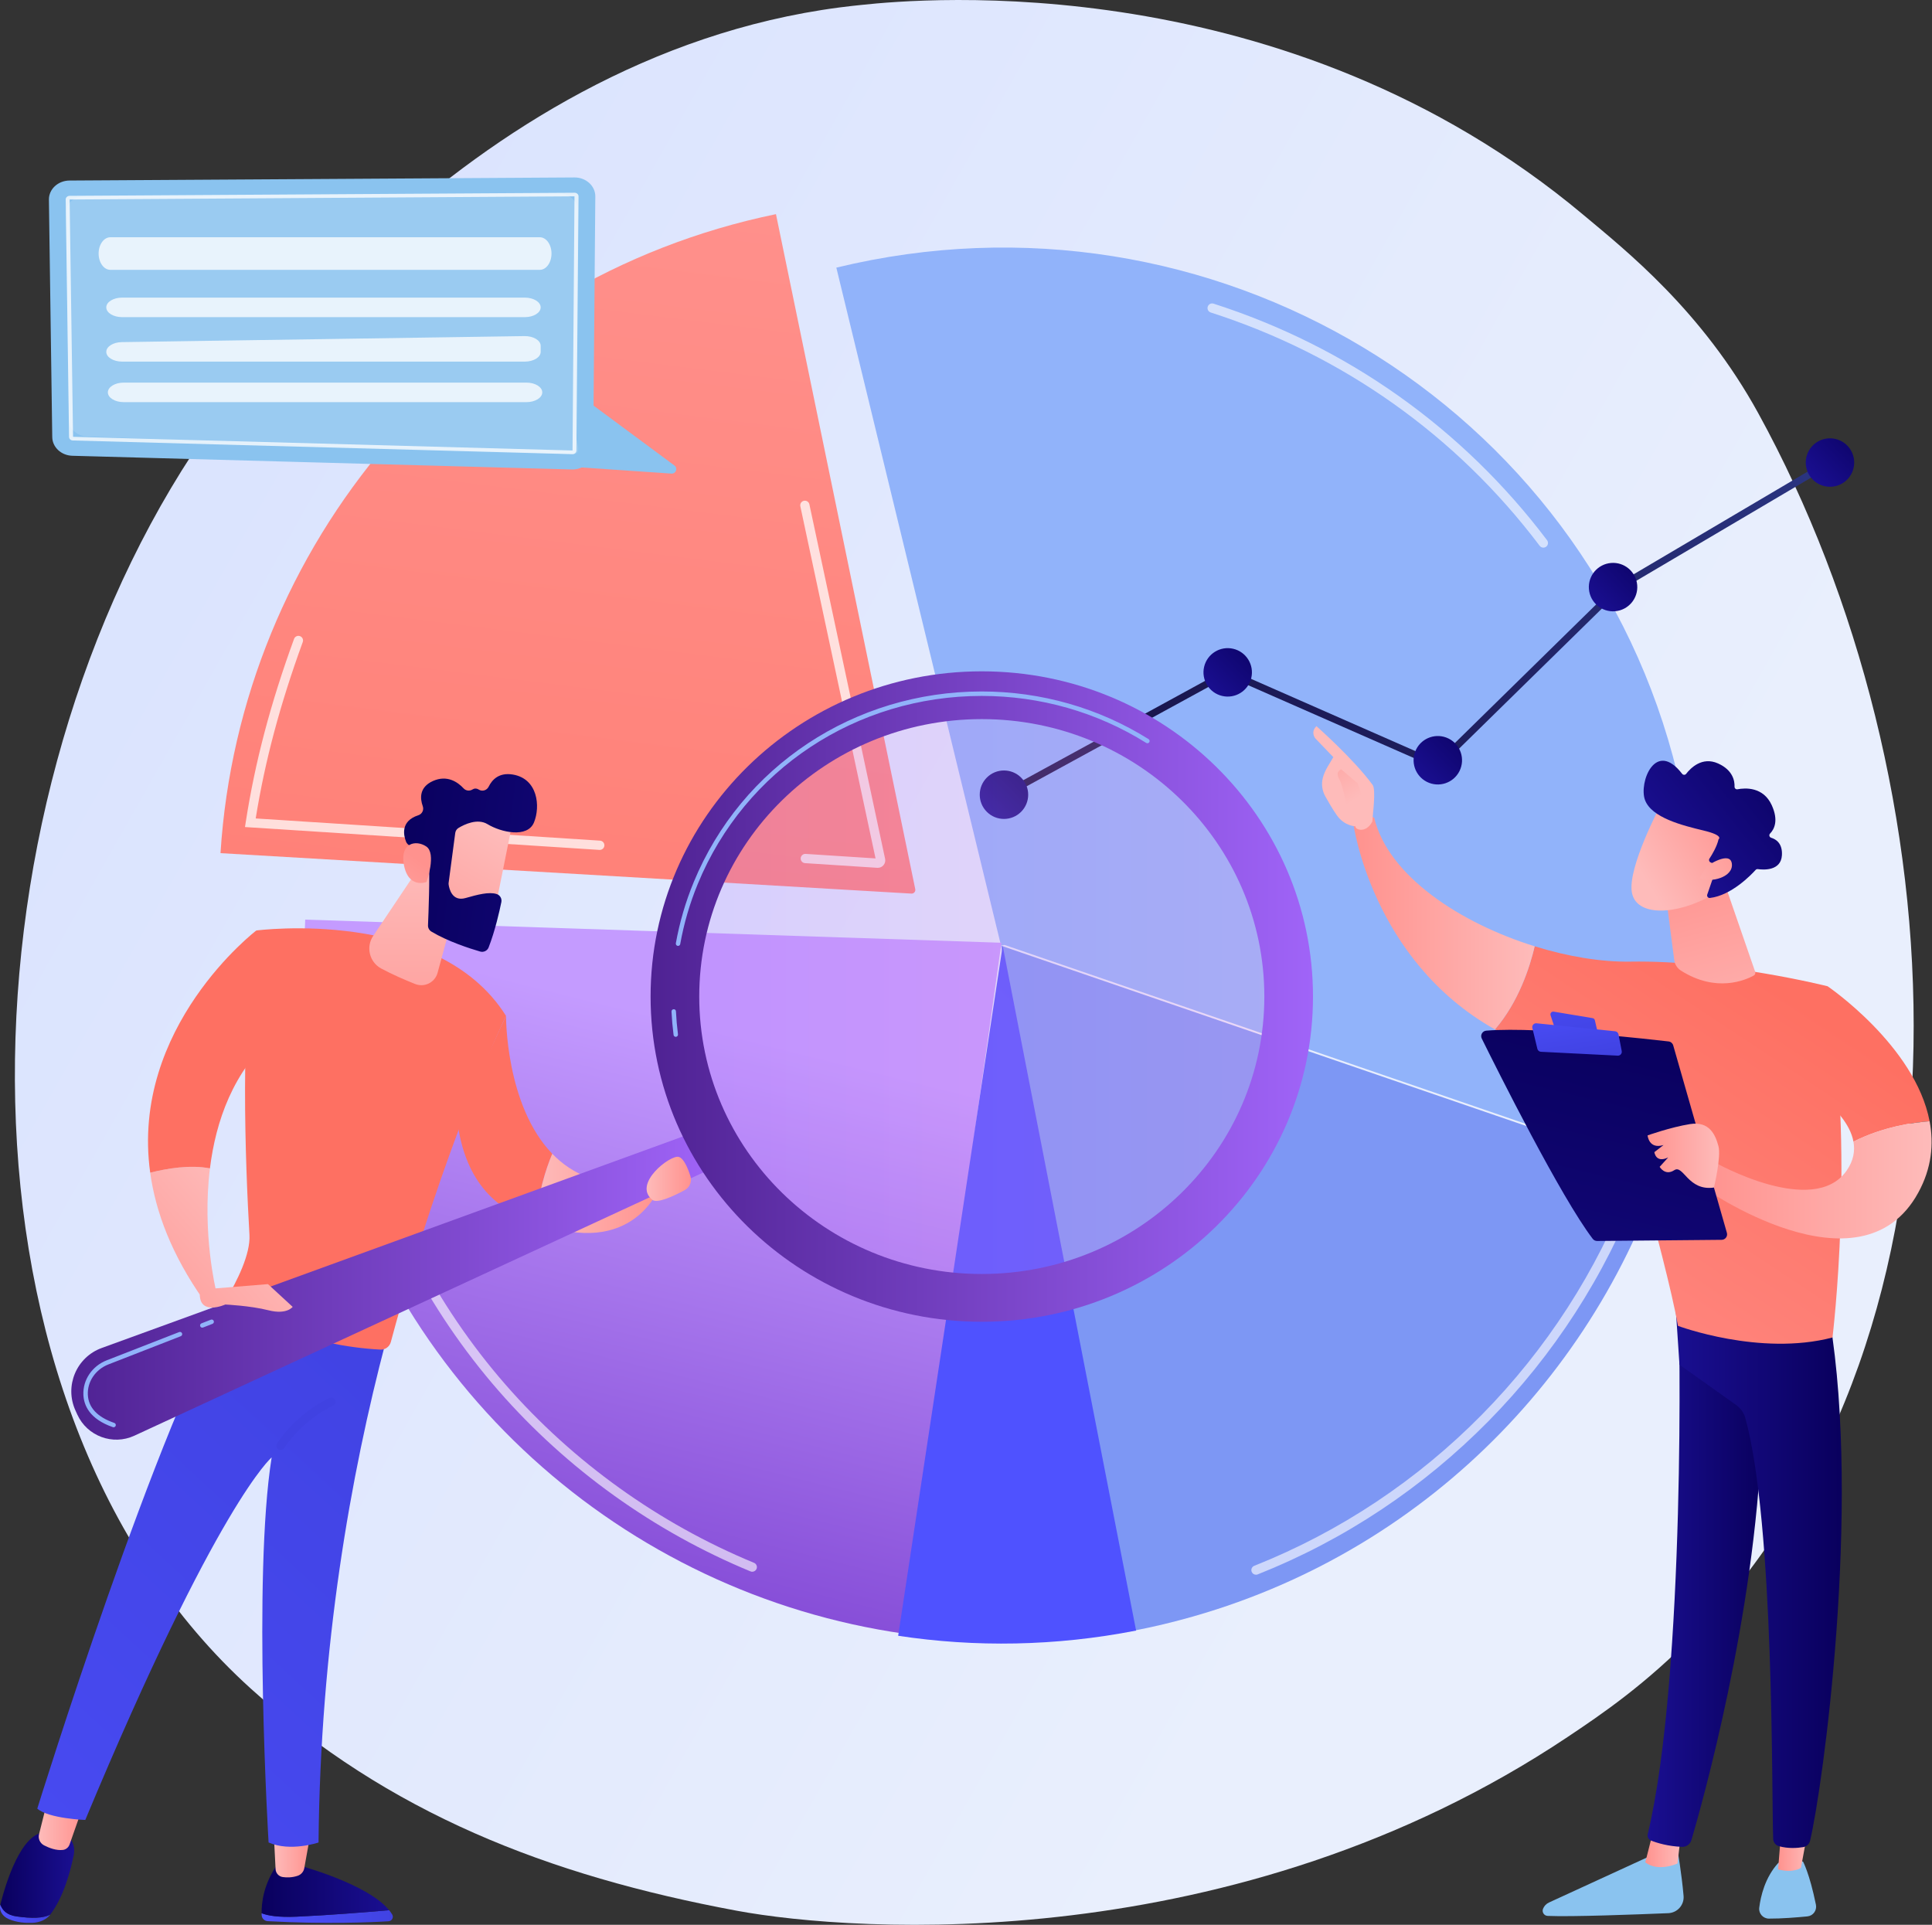 <?xml version="1.0" encoding="UTF-8"?> <svg xmlns="http://www.w3.org/2000/svg" width="541" height="539" viewBox="0 0 541 539" fill="none"><rect x="0" y="0" width="541" height="539" fill="#333333" stroke="none"/><path d="M474.876 457.248C460.948 471.604 448.486 480.044 438.944 486.415C345.888 548.549 239.187 541.175 206.3 535.054C153.239 525.178 108.774 507.678 70.291 472.911C-17.154 393.907 -12.9 229.101 53.917 127.011C61.84 114.906 128.558 16.01 235.161 2.074C237.768 1.734 239.714 1.54 241.417 1.359C257.908 -0.387 360.101 -9.603 443.431 60.211C455.358 70.204 476.587 87.015 492.356 115.721C548.791 218.457 557.649 371.93 474.874 457.252L474.876 457.248Z" fill="url(#paint0_linear_2091_792)"></path><path d="M470.167 218.696C470.008 218.01 469.848 217.323 469.681 216.637C444.486 112.911 339.054 49.475 234.193 74.945L280.312 264.814L470.167 218.696Z" fill="#91B3FA"></path><path d="M279.749 264.075L464.572 327.531C476.054 294.188 478.657 257.331 470.198 220.426C469.932 219.264 469.652 218.109 469.366 216.956L279.747 264.075H279.749Z" fill="#91B3FA"></path><path d="M280.311 264.814L317.872 456.554C319.075 456.319 320.277 456.074 321.48 455.816C390.845 440.865 443.602 390.797 465.136 328.27L280.311 264.814Z" fill="#7D97F4"></path><path d="M256.292 248.984L217.286 59.966C129.088 78.167 67.155 153.162 61.746 238.906L255.215 250.231C255.895 250.271 256.43 249.653 256.292 248.984Z" fill="url(#paint1_linear_2091_792)"></path><path d="M280.429 263.996L85.469 257.516C84.635 274.595 86.171 288.91 90.061 306.41C108.208 388.048 174.985 446.291 253.148 457.474L280.431 263.994L280.429 263.996Z" fill="url(#paint2_linear_2091_792)"></path><path d="M251.507 458.061C273.076 461.331 295.545 461.012 318.129 456.605L280.769 264.826L251.507 458.063V458.061Z" fill="url(#paint3_linear_2091_792)"></path><g opacity="0.61"><path d="M210.651 440.132C210.485 440.132 210.318 440.101 210.157 440.033C183.172 428.891 158.782 411.405 139.624 389.467C119.829 366.8 105.584 339.253 98.431 309.808C97.789 307.168 97.198 304.489 96.675 301.847C96.535 301.145 96.992 300.461 97.696 300.321C98.404 300.181 99.082 300.638 99.222 301.341C99.739 303.948 100.323 306.591 100.955 309.196C108.01 338.238 122.059 365.406 141.58 387.76C160.475 409.397 184.533 426.643 211.148 437.634C211.809 437.908 212.126 438.666 211.852 439.327C211.646 439.827 211.162 440.13 210.653 440.13L210.651 440.132Z" fill="white"></path></g><g opacity="0.61"><path d="M351.702 440.966C351.185 440.966 350.697 440.657 350.495 440.148C350.231 439.481 350.557 438.728 351.222 438.464C399.485 419.31 437.851 380.364 456.486 331.614C456.74 330.945 457.491 330.609 458.16 330.865C458.829 331.122 459.165 331.871 458.908 332.539C440.015 381.966 401.114 421.452 352.177 440.875C352.021 440.937 351.858 440.966 351.699 440.966H351.702Z" fill="white"></path></g><g opacity="0.61"><path d="M432.176 153.35C431.783 153.35 431.394 153.173 431.14 152.835C407.821 121.952 375.972 99.361 339.03 87.503C338.348 87.283 337.973 86.554 338.192 85.872C338.412 85.189 339.139 84.812 339.824 85.034C377.276 97.055 409.569 119.961 433.208 151.272C433.64 151.844 433.527 152.658 432.955 153.09C432.722 153.267 432.446 153.352 432.176 153.352V153.35Z" fill="white"></path></g><g opacity="0.74"><path d="M167.949 238C167.922 238 167.892 238 167.863 237.998L68.6 231.596L68.817 230.194C71.43 213.363 75.727 197.067 82.341 178.909C82.586 178.236 83.332 177.89 84.003 178.133C84.676 178.378 85.024 179.122 84.777 179.795C78.406 197.285 74.207 213.023 71.601 229.187L168.03 235.406C168.746 235.453 169.288 236.069 169.242 236.785C169.197 237.471 168.627 237.998 167.949 237.998V238Z" fill="white"></path></g><g opacity="0.74"><path d="M245.809 243.018C245.763 243.018 245.716 243.018 245.669 243.014L225.421 241.704C224.705 241.657 224.163 241.041 224.209 240.325C224.256 239.61 224.89 239.067 225.588 239.114L245.17 240.38L224.11 141.773C223.961 141.071 224.408 140.383 225.108 140.233C225.808 140.084 226.498 140.531 226.647 141.231L247.847 240.49C247.985 241.136 247.816 241.791 247.384 242.291C246.983 242.755 246.416 243.014 245.807 243.014L245.809 243.018Z" fill="white"></path></g><path d="M281.598 223.394L280.664 221.687L343.753 187.214L402.379 212.986L452.71 163.616L452.813 163.556L511.928 128.667L512.917 130.343L453.904 165.171L402.803 215.296L343.846 189.382L281.598 223.394Z" fill="url(#paint4_linear_2091_792)"></path><path d="M285.927 227.335C288.576 224.686 288.576 220.391 285.927 217.742C283.278 215.093 278.983 215.093 276.334 217.742C273.685 220.391 273.685 224.686 276.334 227.335C278.983 229.984 283.278 229.984 285.927 227.335Z" fill="url(#paint5_linear_2091_792)"></path><path d="M350.384 189.838C351.245 186.192 348.987 182.539 345.341 181.678C341.694 180.818 338.041 183.076 337.181 186.722C336.32 190.368 338.578 194.022 342.224 194.882C345.87 195.743 349.524 193.485 350.384 189.838Z" fill="url(#paint6_linear_2091_792)"></path><path d="M408.684 215.925C410.36 212.574 409.002 208.5 405.651 206.824C402.301 205.148 398.226 206.506 396.55 209.857C394.875 213.207 396.233 217.282 399.583 218.958C402.934 220.633 407.008 219.276 408.684 215.925Z" fill="url(#paint7_linear_2091_792)"></path><path d="M452.249 171.166C455.983 170.857 458.759 167.58 458.45 163.846C458.141 160.113 454.864 157.337 451.13 157.645C447.397 157.954 444.621 161.231 444.93 164.965C445.239 168.698 448.516 171.475 452.249 171.166Z" fill="url(#paint8_linear_2091_792)"></path><path d="M516.605 134.871C519.558 132.566 520.082 128.303 517.777 125.35C515.472 122.397 511.209 121.872 508.256 124.178C505.303 126.483 504.778 130.746 507.084 133.699C509.389 136.651 513.652 137.176 516.605 134.871Z" fill="url(#paint9_linear_2091_792)"></path><path d="M108.964 534.91C102.669 535.455 91.745 536.339 83.13 536.717C77.953 536.944 74.972 536.437 73.256 535.75C73.258 535.945 73.263 536.127 73.271 536.297C73.312 537.203 74.049 537.928 74.965 537.978C91.239 538.886 104.184 538.293 108.791 538.011C109.744 537.953 110.312 536.919 109.826 536.106C109.583 535.7 109.287 535.301 108.966 534.908L108.964 534.91Z" fill="url(#paint10_linear_2091_792)"></path><path d="M83.132 536.719C91.745 536.339 102.671 535.455 108.966 534.912C102.778 527.319 83.132 522.201 83.132 522.201H77.584C73.767 527.701 73.215 532.939 73.256 535.754C74.972 536.442 77.953 536.948 83.13 536.721L83.132 536.719Z" fill="url(#paint11_linear_2091_792)"></path><path d="M76.648 513.141L77.168 523.416C77.224 524.528 78.056 525.464 79.17 525.623C80.278 525.782 81.763 525.802 83.338 525.277C84.306 524.954 85.026 524.138 85.205 523.142L86.999 513.141H76.648Z" fill="url(#paint12_linear_2091_792)"></path><path d="M4.585 536.641C1.856 536.26 0.621 534.843 0.102 533.326C0.098 533.34 0.094 533.353 0.092 533.367C-0.31 534.967 0.621 536.623 2.484 537.413C4.733 538.365 7.194 538.529 9.104 538.449C11.153 538.365 13.033 537.516 14.067 536.159L14.083 536.139C12.026 537.156 9.139 537.277 4.587 536.641H4.585Z" fill="url(#paint13_linear_2091_792)"></path><path d="M17.456 513.075H12.881C5.911 512.934 1.535 527.633 0.102 533.326C0.619 534.842 1.856 536.26 4.586 536.641C9.139 537.277 12.026 537.156 14.081 536.139C17.847 531.184 19.713 523.928 20.609 519.693C21.63 514.878 17.454 513.077 17.454 513.077L17.456 513.075Z" fill="url(#paint14_linear_2091_792)"></path><path d="M13.468 503.54L10.927 513.645C10.616 514.884 11.209 516.165 12.354 516.754C13.776 517.483 15.776 518.249 17.615 518.028C18.48 517.923 19.198 517.314 19.484 516.499L23.215 505.869L13.468 503.541V503.54Z" fill="url(#paint15_linear_2091_792)"></path><path d="M10.44 506.461C13.601 509.265 23.882 509.636 23.882 509.636C60.918 420.744 76.069 408.117 76.069 408.117C70.721 441.668 75.208 515.947 75.208 515.947C81.32 518.643 89.198 515.947 89.198 515.947C89.694 461.018 98.137 413.116 108.111 375.35C83.08 374.788 69.768 366.222 65.421 362.783C44.554 396.423 10.44 506.459 10.44 506.459V506.461Z" fill="url(#paint16_linear_2091_792)"></path><path d="M71.776 260.558C67.038 284.192 68.736 326.491 69.852 345.785C70.165 351.207 66.379 358.725 63.319 363.854C62.839 364.659 63.136 365.689 63.968 366.117C69.091 368.75 86.447 376.909 106.559 377.926C107.901 377.994 109.099 377.08 109.445 375.784C124.364 320.073 141.695 284.475 141.695 284.475C122.562 253.923 71.774 260.56 71.774 260.56L71.776 260.558Z" fill="url(#paint17_linear_2091_792)"></path><path d="M78.594 406.012C78.384 406.012 78.171 405.955 77.978 405.839C77.42 405.496 77.241 404.767 77.582 404.209C77.78 403.881 82.572 396.137 92.266 391.461C92.855 391.18 93.564 391.423 93.85 392.014C94.134 392.603 93.887 393.312 93.298 393.596C84.26 397.957 79.654 405.368 79.609 405.442C79.386 405.808 78.995 406.012 78.596 406.012H78.594Z" fill="url(#paint18_linear_2091_792)"></path><path d="M42.058 328.387C43.58 339.396 48.077 351.406 57.071 364.161L60.49 361.373C60.49 361.373 56.544 345.359 58.787 327.183C53.239 326.1 46.685 327.216 42.058 328.387Z" fill="url(#paint19_linear_2091_792)"></path><path d="M77.068 289.719L71.776 260.558C71.776 260.558 36.417 287.586 42.058 328.385C46.685 327.214 53.239 326.098 58.787 327.181C60.405 314.089 65.232 299.875 77.068 289.719Z" fill="url(#paint20_linear_2091_792)"></path><path d="M141.697 284.474L128.049 313.868C130.255 331.614 139.788 339.286 150.066 342.229C150.708 334.141 152.753 327.607 154.651 323.087C141.518 309.526 141.697 284.474 141.697 284.474Z" fill="url(#paint21_linear_2091_792)"></path><path d="M154.651 323.087C152.753 327.607 150.708 334.141 150.066 342.229C177.491 352.869 184.747 332.234 184.747 332.234L179.678 331.34C168.233 332.545 160.238 328.855 154.651 323.087Z" fill="url(#paint22_linear_2091_792)"></path><path d="M129.124 248.186L122.535 272.408C121.794 275.13 118.851 276.59 116.234 275.544C113.409 274.414 109.824 272.873 106.736 271.206C103.443 269.428 102.411 265.191 104.497 262.081L118.195 241.655L129.124 248.187V248.186Z" fill="url(#paint23_linear_2091_792)"></path><path d="M197.316 316.026L28.477 377.475C21.397 380.053 18.012 388.116 21.131 394.975L21.642 396.1C24.402 402.17 31.575 404.832 37.627 402.032L201.567 326.192L197.316 316.024V316.026Z" fill="url(#paint24_linear_2091_792)"></path><path opacity="0.23" d="M274.921 360.905C320.952 360.905 358.268 324.262 358.268 279.061C358.268 233.86 320.952 197.217 274.921 197.217C228.89 197.217 191.574 233.86 191.574 279.061C191.574 324.262 228.89 360.905 274.921 360.905Z" fill="url(#paint25_linear_2091_792)"></path><path d="M274.921 187.992C223.702 187.992 182.178 228.765 182.178 279.061C182.178 329.357 223.7 370.13 274.921 370.13C326.143 370.13 367.664 329.357 367.664 279.061C367.664 228.765 326.143 187.992 274.921 187.992ZM274.921 356.752C231.226 356.752 195.803 321.969 195.803 279.061C195.803 236.153 231.226 201.37 274.921 201.37C318.617 201.37 354.04 236.153 354.04 279.061C354.04 321.969 318.617 356.752 274.921 356.752Z" fill="url(#paint26_linear_2091_792)"></path><path d="M189.23 290.343C188.921 290.343 188.65 290.114 188.612 289.799C188.335 287.629 188.141 285.432 188.034 283.268C188.019 282.924 188.283 282.633 188.625 282.615C189.033 282.59 189.263 282.864 189.278 283.206C189.381 285.337 189.574 287.501 189.846 289.639C189.889 289.98 189.648 290.293 189.308 290.335C189.28 290.339 189.253 290.341 189.228 290.341L189.23 290.343ZM189.866 264.878C189.829 264.878 189.794 264.874 189.755 264.869C189.416 264.808 189.191 264.486 189.251 264.145C190.303 258.286 191.985 252.523 194.254 247.021C207.622 214.586 239.286 193.63 274.917 193.63C291.532 193.63 307.683 198.246 321.628 206.979C321.92 207.162 322.007 207.547 321.825 207.838C321.646 208.132 321.259 208.217 320.965 208.036C307.22 199.428 291.297 194.878 274.917 194.878C239.792 194.878 208.582 215.533 195.405 247.497C195.405 247.497 195.405 247.499 195.405 247.501C193.169 252.922 191.51 258.597 190.476 264.367C190.422 264.668 190.159 264.88 189.864 264.88L189.866 264.878Z" fill="#91B3FA"></path><path d="M143.538 229.782C143.598 230.198 138.042 257.422 138.042 257.422L122.564 253.919L123.997 227.332C123.997 227.332 142.533 222.816 143.538 229.78V229.782Z" fill="url(#paint27_linear_2091_792)"></path><path d="M127.477 233.258L125.628 247.194C125.605 247.373 125.605 247.55 125.63 247.729C125.785 248.821 126.598 252.54 130.352 251.477C133.758 250.513 136.883 249.682 139.039 250.342C140.007 250.637 140.592 251.619 140.39 252.612C139.885 255.085 138.642 260.638 136.828 265.298C136.461 266.243 135.425 266.741 134.451 266.457C131.515 265.601 125.375 263.622 120.806 260.875C120.188 260.502 119.819 259.829 119.85 259.108C119.998 255.589 120.41 244.894 120.064 241.896C119.739 239.083 116.286 237.397 114.785 236.793C114.293 236.594 113.908 236.207 113.712 235.714C113.018 233.972 112.059 229.943 117.138 228.293C118.201 227.947 118.761 226.801 118.382 225.75C117.63 223.656 117.313 220.462 121.24 218.7C125.233 216.911 128.214 219.038 129.823 220.769C130.475 221.469 131.519 221.576 132.327 221.064C132.788 220.775 133.379 220.679 134.095 221.124C135.059 221.725 136.336 221.315 136.834 220.294C137.791 218.333 139.739 216.229 143.647 216.9C150.581 218.088 151.369 225.773 149.537 230.278C147.708 234.782 140.262 233.066 136.525 230.795C133.685 229.068 130 230.878 128.398 231.845C127.891 232.15 127.555 232.673 127.477 233.26V233.258Z" fill="url(#paint28_linear_2091_792)"></path><path d="M119.44 246.976C119.44 246.976 122.292 238.991 119.362 237.036C116.432 235.08 112.095 236.095 113.049 241.88C114.237 249.076 119.44 246.976 119.44 246.976Z" fill="url(#paint29_linear_2091_792)"></path><path d="M59.081 360.887L75.042 359.587L81.954 365.958C81.954 365.958 80.319 368.219 75.206 366.918C70.092 365.619 63.09 365.301 63.09 365.301C63.09 365.301 56.032 368.483 55.945 362.528L59.079 360.885L59.081 360.887Z" fill="url(#paint30_linear_2091_792)"></path><path d="M182.715 336.01C184.095 337.089 188.824 334.837 191.718 333.28C193.128 332.522 193.812 330.873 193.328 329.345C192.632 327.148 191.472 324.314 190.041 323.956C187.669 323.363 177.026 331.563 182.715 336.008V336.01Z" fill="url(#paint31_linear_2091_792)"></path><path d="M31.81 399.672C31.742 399.672 31.674 399.66 31.606 399.639C25.011 397.358 23.477 393.462 23.351 390.594C23.17 386.405 25.802 382.514 29.901 380.916L50.175 373.011C50.489 372.887 50.853 373.044 50.979 373.365C51.104 373.686 50.946 374.048 50.626 374.172L30.352 382.077C26.751 383.483 24.438 386.883 24.595 390.54C24.753 394.148 27.247 396.814 32.012 398.461C32.337 398.573 32.51 398.927 32.395 399.254C32.306 399.512 32.065 399.674 31.806 399.674L31.81 399.672Z" fill="#91B3FA"></path><path d="M56.647 371.779C56.398 371.779 56.163 371.627 56.067 371.382C55.943 371.062 56.1 370.7 56.421 370.576L59.05 369.551C59.365 369.425 59.73 369.584 59.855 369.905C59.979 370.226 59.822 370.587 59.501 370.712L56.872 371.736C56.798 371.765 56.722 371.779 56.647 371.779Z" fill="#91B3FA"></path><path d="M469.708 517.835C469.708 517.835 470.867 524.396 471.435 530.892C471.656 533.431 469.7 535.636 467.154 535.741C458.504 536.1 439.999 536.802 433.36 536.505C432.363 536.46 431.709 535.439 432.079 534.51C432.388 533.732 432.985 533.102 433.747 532.754L464.311 518.708L469.708 517.835Z" fill="#8AC3EF"></path><path d="M470.657 513.98L469.726 521.828C469.726 521.828 464.372 524.321 460.715 521.513L462.931 512.766L470.655 513.978L470.657 513.98Z" fill="url(#paint32_linear_2091_792)"></path><path d="M469.957 366.416C470.36 368.466 472.117 468.702 461.403 513.622C461.228 514.355 461.599 515.111 462.297 515.395C463.94 516.066 467.161 517.038 471.022 517.168C472.218 517.209 473.289 516.431 473.628 515.284C476.69 504.861 491.366 452.645 493.281 402.765C495.42 347.027 493.281 400.867 493.281 400.867L492.027 366.415L469.959 366.418L469.957 366.416Z" fill="url(#paint33_linear_2091_792)"></path><path d="M504.867 521.258C504.867 521.258 506.712 524.571 508.498 533.374C508.821 534.965 507.711 536.485 506.095 536.644C503.239 536.924 498.842 537.286 495.319 537.263C493.695 537.251 492.428 535.838 492.624 534.226C493.015 531.012 494.23 525.742 497.984 521.634L504.867 521.26V521.258Z" fill="#8AC3EF"></path><path d="M506.488 511.162L504.312 523.031C504.312 523.031 502.16 524.631 497.904 523.471L498.943 510.699L506.488 511.16V511.162Z" fill="url(#paint34_linear_2091_792)"></path><path d="M512.366 369.492C521.128 422.378 510.464 500.203 506.867 515.435C506.648 516.369 505.895 517.082 504.948 517.24C503.343 517.506 500.7 517.724 498.095 516.966C497.197 516.705 496.567 515.894 496.53 514.961C496.048 502.647 496.917 427.045 488.752 397.167C488.337 395.653 487.414 394.333 486.135 393.423L470.288 382.156L469.073 363.945L512.367 369.492H512.366Z" fill="url(#paint35_linear_2091_792)"></path><path d="M456.529 269.284C482.791 268.85 511.767 276.18 511.767 276.18C519.594 321.854 513.135 374.537 513.135 374.537C492.805 379.868 469.87 371.277 469.87 371.277C466.491 352.185 450.725 298.456 450.725 298.456C437.894 296.864 427.325 293.162 418.619 288.267C425.259 280.57 428.389 270.777 429.748 264.989C439.033 267.874 448.427 269.416 456.529 269.282V269.284Z" fill="url(#paint36_linear_2091_792)"></path><path d="M378.958 230.603C381.538 227.486 384.802 228.962 384.802 228.962C388.667 245.285 408.929 258.521 429.748 264.991C428.389 270.781 425.259 280.574 418.619 288.269C384.071 268.843 378.958 230.603 378.958 230.603Z" fill="url(#paint37_linear_2091_792)"></path><path d="M379.584 231.396C379.314 232.253 382.44 233.559 384.281 230.05C384.345 228.368 385.368 221.161 384.363 219.791C379.01 212.492 368.631 203.343 368.631 203.343C366.877 205.073 368.321 206.774 368.321 206.774L373.357 212.02C372.303 213.923 371.02 215.529 370.417 217.831C369.96 219.575 370.24 221.437 371.121 223.024C372.006 224.616 373.211 226.687 374.35 228.306C376.508 231.372 379.584 231.396 379.584 231.396Z" fill="url(#paint38_linear_2091_792)"></path><path d="M375.56 215.424L380.148 219.315L381.588 223.187L377.498 227.725C377.498 227.725 376.123 220.042 375.101 218.378C374.078 216.715 374.609 215.91 375.561 215.424H375.56Z" fill="url(#paint39_linear_2091_792)"></path><path d="M501.692 301.608L511.765 276.18C511.765 276.18 536.294 292.847 540.329 313.978C535.694 314.321 527.26 315.526 519.005 319.694C517.191 309.717 501.692 301.61 501.692 301.61V301.608Z" fill="url(#paint40_linear_2091_792)"></path><path d="M480.257 325.535C480.257 325.535 507.797 341.1 517.09 327.809C519.018 325.051 519.481 322.307 519.005 319.692C527.26 315.524 535.694 314.319 540.328 313.977C541.546 320.348 540.902 327.123 537.158 333.97C520.881 363.746 476.612 332.326 476.612 332.326L480.257 325.535Z" fill="url(#paint41_linear_2091_792)"></path><path d="M483.566 345.225L468.536 292.736C468.365 292.139 467.857 291.706 467.241 291.634C464.517 291.317 456.628 290.425 447.515 289.653C436.541 288.725 423.796 287.973 416.181 288.613C415.098 288.704 414.445 289.849 414.925 290.823C419.255 299.585 437.069 335.224 445.991 346.901C446.287 347.288 446.744 347.513 447.23 347.509L482.102 347.185C483.117 347.175 483.844 346.201 483.564 345.227L483.566 345.225Z" fill="url(#paint42_linear_2091_792)"></path><path d="M445.956 285.103L435.059 283.288C434.478 283.19 434.003 283.746 434.188 284.304L435.267 287.572C435.36 287.856 435.609 288.062 435.907 288.103L446.394 289.503C446.936 289.575 447.383 289.083 447.259 288.55L446.592 285.696C446.52 285.389 446.271 285.154 445.958 285.103H445.956Z" fill="url(#paint43_linear_2091_792)"></path><path d="M454.116 294.328L453.218 289.653C453.128 289.184 452.739 288.828 452.265 288.782L430.255 286.548C429.514 286.472 428.921 287.152 429.094 287.876L430.494 293.702C430.607 294.169 431.011 294.505 431.491 294.529L453 295.612C453.7 295.647 454.248 295.017 454.116 294.328Z" fill="url(#paint44_linear_2091_792)"></path><path d="M479.934 332.545C479.934 332.545 482.028 323.936 481.185 320.882C480.341 317.828 478.704 313.9 473.248 314.773C467.793 315.646 461.36 317.944 461.36 317.944C461.36 317.944 461.684 321.922 465.829 320.639L463.259 322.628C463.259 322.628 463.627 325.814 467.128 324.111L464.737 326.75C464.737 326.75 466.24 329.366 468.818 327.689C471.394 326.011 472.628 333.583 479.934 332.547V332.545Z" fill="url(#paint45_linear_2091_792)"></path><path d="M483.129 247.964L491.485 272.128C491.623 272.529 491.46 272.972 491.088 273.176C488.81 274.436 480.605 278.075 470.715 271.805C469.685 271.152 468.983 270.087 468.827 268.877L466.121 247.964H483.129Z" fill="url(#paint46_linear_2091_792)"></path><path d="M464.947 225.588C464.947 225.588 455.771 242.86 456.947 249.838C458.123 256.816 469.494 256.314 479.425 250.647L486.364 231.996L464.947 225.588Z" fill="url(#paint47_linear_2091_792)"></path><path d="M478.988 241.488C478.584 241.309 478.436 240.815 478.677 240.446C479.412 239.322 480.79 237.032 481.23 235.025C481.23 235.025 482.878 233.97 477.032 232.57C471.184 231.17 462.464 228.998 460.631 224.019C458.844 219.167 463.54 206.961 471.03 216.686C471.316 217.055 471.874 217.065 472.158 216.694C473.387 215.096 476.614 211.777 481.097 213.789C485.293 215.671 485.765 218.745 485.707 220.294C485.69 220.749 486.098 221.105 486.545 221.019C488.666 220.615 493.756 220.267 496.132 225.489C498.088 229.79 496.816 232.224 495.659 233.414C495.284 233.799 495.449 234.434 495.963 234.592C497.357 235.017 499.157 236.2 498.976 239.466C498.727 243.98 493.68 243.584 492.241 243.377C492.006 243.344 491.769 243.424 491.61 243.601C490.377 244.964 484.826 250.756 478.817 251.454C478.296 251.514 477.893 251.001 478.064 250.505L480.666 242.946C480.786 242.594 480.619 242.209 480.279 242.059L478.99 241.488H478.988Z" fill="url(#paint48_linear_2091_792)"></path><path d="M477.942 242.559C477.942 242.559 484.474 238.076 484.953 241.851C485.431 245.627 479.069 247.318 475.92 245.911L477.944 242.559H477.942Z" fill="url(#paint49_linear_2091_792)"></path><path d="M162.892 130.907L187.999 132.618C189.193 132.721 189.844 131.259 188.971 130.44L164.895 112.612L162.892 130.909V130.907Z" fill="#8AC3EF"></path><path d="M19.458 50.556L160.858 49.691C164.095 49.671 166.726 52.071 166.701 55.022L166.106 126.214C166.08 129.182 163.382 131.55 160.127 131.461L20.259 127.629C17.153 127.543 14.672 125.241 14.631 122.409L13.696 55.914C13.655 52.98 16.241 50.575 19.46 50.556H19.458Z" fill="#8AC3EF"></path><path opacity="0.14" d="M23.839 54.911L156.245 54.155C159.276 54.137 161.739 56.233 161.716 58.811L161.158 121.013C161.134 123.606 163.353 127.254 160.306 127.176L24.589 122.249C21.681 122.176 19.355 120.163 19.319 117.688L18.442 59.591C18.403 57.026 20.825 54.926 23.839 54.909V54.911Z" fill="white"></path><path opacity="0.77" d="M160.306 127.176L20.402 123.344C19.811 123.328 19.342 122.893 19.334 122.354L18.399 55.858C18.395 55.588 18.504 55.339 18.714 55.142C18.924 54.946 19.194 54.841 19.494 54.841L160.892 53.976C161.197 53.976 161.467 54.077 161.679 54.271C161.893 54.468 162.004 54.715 162 54.991L161.405 126.181C161.401 126.731 160.909 127.178 160.308 127.178L160.306 127.176ZM20.458 122.319L160.322 126.149L160.87 54.979L19.496 55.866L20.456 122.317L20.458 122.319Z" fill="white"></path><path opacity="0.77" d="M27.616 71.001C27.616 73.521 29.084 75.562 30.892 75.562H151.157C152.967 75.562 154.433 73.521 154.433 71.001C154.433 68.481 152.965 66.44 151.157 66.44H30.892C29.082 66.44 27.616 68.481 27.616 71.001Z" fill="white"></path><path opacity="0.77" d="M34.203 83.339H146.958C149.411 83.339 151.4 84.564 151.4 86.074C151.4 87.585 149.411 88.81 146.958 88.81H34.203C31.75 88.81 29.761 87.585 29.761 86.074C29.761 84.564 31.75 83.339 34.203 83.339Z" fill="white"></path><path opacity="0.77" d="M29.761 98.532C29.761 100.041 31.746 101.262 34.196 101.262H146.967C149.415 101.262 151.402 100.039 151.402 98.532V96.845C151.402 95.311 149.351 94.078 146.861 94.115L34.089 95.803C31.682 95.84 29.763 97.051 29.763 98.532H29.761Z" fill="white"></path><path opacity="0.77" d="M34.647 107.141H147.401C149.855 107.141 151.843 108.366 151.843 109.877C151.843 111.387 149.855 112.612 147.401 112.612H34.647C32.193 112.612 30.204 111.387 30.204 109.877C30.204 108.366 32.193 107.141 34.647 107.141Z" fill="white"></path><defs><linearGradient id="paint0_linear_2091_792" x1="56.926" y1="78.03" x2="451.076" y2="301.159" gradientUnits="userSpaceOnUse"><stop stop-color="#DAE3FE"></stop><stop offset="1" stop-color="#E9EFFD"></stop></linearGradient><linearGradient id="paint1_linear_2091_792" x1="185.759" y1="28.779" x2="129.977" y2="475.038" gradientUnits="userSpaceOnUse"><stop stop-color="#FF928E"></stop><stop offset="1" stop-color="#FE7062"></stop></linearGradient><linearGradient id="paint2_linear_2091_792" x1="110.009" y1="456.698" x2="155.055" y2="276.821" gradientUnits="userSpaceOnUse"><stop stop-color="#7A3ED0"></stop><stop offset="1" stop-color="#C49BFF"></stop></linearGradient><linearGradient id="paint3_linear_2091_792" x1="324.921" y1="333.894" x2="545.455" y2="101.686" gradientUnits="userSpaceOnUse"><stop stop-color="#4F52FF"></stop><stop offset="1" stop-color="#4042E2"></stop></linearGradient><linearGradient id="paint4_linear_2091_792" x1="479.293" y1="95.307" x2="314.244" y2="256.767" gradientUnits="userSpaceOnUse"><stop stop-color="#2B3582"></stop><stop offset="1" stop-color="#150E42"></stop></linearGradient><linearGradient id="paint5_linear_2091_792" x1="291.949" y1="211.954" x2="275.842" y2="227.712" gradientUnits="userSpaceOnUse"><stop stop-color="#09005D"></stop><stop offset="1" stop-color="#1A0F91"></stop></linearGradient><linearGradient id="paint6_linear_2091_792" x1="354.591" y1="177.714" x2="338.483" y2="193.472" gradientUnits="userSpaceOnUse"><stop stop-color="#09005D"></stop><stop offset="1" stop-color="#1A0F91"></stop></linearGradient><linearGradient id="paint7_linear_2091_792" x1="413.462" y1="202.265" x2="397.355" y2="218.022" gradientUnits="userSpaceOnUse"><stop stop-color="#09005D"></stop><stop offset="1" stop-color="#1A0F91"></stop></linearGradient><linearGradient id="paint8_linear_2091_792" x1="462.515" y1="153.81" x2="446.407" y2="169.567" gradientUnits="userSpaceOnUse"><stop stop-color="#09005D"></stop><stop offset="1" stop-color="#1A0F91"></stop></linearGradient><linearGradient id="paint9_linear_2091_792" x1="523.257" y1="118.919" x2="507.15" y2="134.677" gradientUnits="userSpaceOnUse"><stop stop-color="#09005D"></stop><stop offset="1" stop-color="#1A0F91"></stop></linearGradient><linearGradient id="paint10_linear_2091_792" x1="73.258" y1="536.687" x2="110.003" y2="536.687" gradientUnits="userSpaceOnUse"><stop stop-color="#4F52FF"></stop><stop offset="1" stop-color="#4042E2"></stop></linearGradient><linearGradient id="paint11_linear_2091_792" x1="73.256" y1="529.486" x2="108.966" y2="529.486" gradientUnits="userSpaceOnUse"><stop stop-color="#09005D"></stop><stop offset="1" stop-color="#1A0F91"></stop></linearGradient><linearGradient id="paint12_linear_2091_792" x1="76.65" y1="519.431" x2="87.001" y2="519.431" gradientUnits="userSpaceOnUse"><stop stop-color="#FEBBBA"></stop><stop offset="1" stop-color="#FF928E"></stop></linearGradient><linearGradient id="paint13_linear_2091_792" x1="0.001" y1="535.896" x2="14.083" y2="535.896" gradientUnits="userSpaceOnUse"><stop stop-color="#4F52FF"></stop><stop offset="1" stop-color="#4042E2"></stop></linearGradient><linearGradient id="paint14_linear_2091_792" x1="0.102" y1="525.054" x2="20.773" y2="525.054" gradientUnits="userSpaceOnUse"><stop stop-color="#09005D"></stop><stop offset="1" stop-color="#1A0F91"></stop></linearGradient><linearGradient id="paint15_linear_2091_792" x1="10.846" y1="510.803" x2="23.216" y2="510.803" gradientUnits="userSpaceOnUse"><stop stop-color="#FEBBBA"></stop><stop offset="1" stop-color="#FF928E"></stop></linearGradient><linearGradient id="paint16_linear_2091_792" x1="-116.661" y1="649.331" x2="135.007" y2="376.907" gradientUnits="userSpaceOnUse"><stop stop-color="#4F52FF"></stop><stop offset="1" stop-color="#4042E2"></stop></linearGradient><linearGradient id="paint17_linear_2091_792" x1="-451.812" y1="738.856" x2="-327.925" y2="642.859" gradientUnits="userSpaceOnUse"><stop stop-color="#FF928E"></stop><stop offset="1" stop-color="#FE7062"></stop></linearGradient><linearGradient id="paint18_linear_2091_792" x1="79.215" y1="294.013" x2="83.107" y2="356.929" gradientUnits="userSpaceOnUse"><stop stop-color="#4F52FF"></stop><stop offset="1" stop-color="#4042E2"></stop></linearGradient><linearGradient id="paint19_linear_2091_792" x1="67.519" y1="330.494" x2="23.485" y2="369.488" gradientUnits="userSpaceOnUse"><stop stop-color="#FEBBBA"></stop><stop offset="1" stop-color="#FF928E"></stop></linearGradient><linearGradient id="paint20_linear_2091_792" x1="-473.264" y1="711.173" x2="-349.375" y2="615.176" gradientUnits="userSpaceOnUse"><stop stop-color="#FF928E"></stop><stop offset="1" stop-color="#FE7062"></stop></linearGradient><linearGradient id="paint21_linear_2091_792" x1="-433.593" y1="762.369" x2="-309.706" y2="666.374" gradientUnits="userSpaceOnUse"><stop stop-color="#FF928E"></stop><stop offset="1" stop-color="#FE7062"></stop></linearGradient><linearGradient id="paint22_linear_2091_792" x1="150.068" y1="334.182" x2="184.749" y2="334.182" gradientUnits="userSpaceOnUse"><stop stop-color="#FEBBBA"></stop><stop offset="1" stop-color="#FF928E"></stop></linearGradient><linearGradient id="paint23_linear_2091_792" x1="116.36" y1="241.507" x2="115.981" y2="306.268" gradientUnits="userSpaceOnUse"><stop stop-color="#FEBBBA"></stop><stop offset="1" stop-color="#FF928E"></stop></linearGradient><linearGradient id="paint24_linear_2091_792" x1="19.967" y1="359.583" x2="201.567" y2="359.583" gradientUnits="userSpaceOnUse"><stop stop-color="#4F2293"></stop><stop offset="1" stop-color="#A064F8"></stop></linearGradient><linearGradient id="paint25_linear_2091_792" x1="191.576" y1="279.061" x2="358.268" y2="279.061" gradientUnits="userSpaceOnUse"><stop stop-color="#B37CFF"></stop><stop offset="1" stop-color="#F895E7"></stop></linearGradient><linearGradient id="paint26_linear_2091_792" x1="182.178" y1="279.058" x2="367.664" y2="279.058" gradientUnits="userSpaceOnUse"><stop stop-color="#4F2293"></stop><stop offset="1" stop-color="#A064F8"></stop></linearGradient><linearGradient id="paint27_linear_2091_792" x1="137.394" y1="230.89" x2="111.864" y2="277.183" gradientUnits="userSpaceOnUse"><stop stop-color="#FEBBBA"></stop><stop offset="1" stop-color="#FF928E"></stop></linearGradient><linearGradient id="paint28_linear_2091_792" x1="108.309" y1="237.798" x2="218.913" y2="251.782" gradientUnits="userSpaceOnUse"><stop stop-color="#09005D"></stop><stop offset="1" stop-color="#1A0F91"></stop></linearGradient><linearGradient id="paint29_linear_2091_792" x1="95.953" y1="270.614" x2="117.512" y2="240.997" gradientUnits="userSpaceOnUse"><stop stop-color="#FEBBBA"></stop><stop offset="1" stop-color="#FF928E"></stop></linearGradient><linearGradient id="paint30_linear_2091_792" x1="84.909" y1="350.132" x2="40.873" y2="389.126" gradientUnits="userSpaceOnUse"><stop stop-color="#FEBBBA"></stop><stop offset="1" stop-color="#FF928E"></stop></linearGradient><linearGradient id="paint31_linear_2091_792" x1="181.064" y1="330.109" x2="193.482" y2="330.109" gradientUnits="userSpaceOnUse"><stop stop-color="#FEBBBA"></stop><stop offset="1" stop-color="#FF928E"></stop></linearGradient><linearGradient id="paint32_linear_2091_792" x1="470.657" y1="517.808" x2="460.716" y2="517.808" gradientUnits="userSpaceOnUse"><stop stop-color="#FEBBBA"></stop><stop offset="1" stop-color="#FF928E"></stop></linearGradient><linearGradient id="paint33_linear_2091_792" x1="494.232" y1="441.79" x2="461.36" y2="441.79" gradientUnits="userSpaceOnUse"><stop stop-color="#09005D"></stop><stop offset="1" stop-color="#1A0F91"></stop></linearGradient><linearGradient id="paint34_linear_2091_792" x1="506.488" y1="517.298" x2="497.903" y2="517.298" gradientUnits="userSpaceOnUse"><stop stop-color="#FEBBBA"></stop><stop offset="1" stop-color="#FF928E"></stop></linearGradient><linearGradient id="paint35_linear_2091_792" x1="515.739" y1="440.715" x2="469.071" y2="440.715" gradientUnits="userSpaceOnUse"><stop stop-color="#09005D"></stop><stop offset="1" stop-color="#1A0F91"></stop></linearGradient><linearGradient id="paint36_linear_2091_792" x1="407.812" y1="415.886" x2="499.264" y2="277.735" gradientUnits="userSpaceOnUse"><stop stop-color="#FF928E"></stop><stop offset="1" stop-color="#FE7062"></stop></linearGradient><linearGradient id="paint37_linear_2091_792" x1="429.748" y1="258.441" x2="378.958" y2="258.441" gradientUnits="userSpaceOnUse"><stop stop-color="#FEBBBA"></stop><stop offset="1" stop-color="#FF928E"></stop></linearGradient><linearGradient id="paint38_linear_2091_792" x1="390.271" y1="249.927" x2="424.353" y2="327.471" gradientUnits="userSpaceOnUse"><stop stop-color="#FEBBBA"></stop><stop offset="1" stop-color="#FF928E"></stop></linearGradient><linearGradient id="paint39_linear_2091_792" x1="379.201" y1="224.103" x2="364.981" y2="202.239" gradientUnits="userSpaceOnUse"><stop stop-color="#FEBBBA"></stop><stop offset="1" stop-color="#FF928E"></stop></linearGradient><linearGradient id="paint40_linear_2091_792" x1="434.418" y1="433.499" x2="525.87" y2="295.347" gradientUnits="userSpaceOnUse"><stop stop-color="#FF928E"></stop><stop offset="1" stop-color="#FE7062"></stop></linearGradient><linearGradient id="paint41_linear_2091_792" x1="540.886" y1="330.385" x2="476.612" y2="330.385" gradientUnits="userSpaceOnUse"><stop stop-color="#FEBBBA"></stop><stop offset="1" stop-color="#FF928E"></stop></linearGradient><linearGradient id="paint42_linear_2091_792" x1="457.166" y1="284.687" x2="421.823" y2="431.949" gradientUnits="userSpaceOnUse"><stop stop-color="#09005D"></stop><stop offset="1" stop-color="#1A0F91"></stop></linearGradient><linearGradient id="paint43_linear_2091_792" x1="435.038" y1="261.474" x2="442.566" y2="294.527" gradientUnits="userSpaceOnUse"><stop stop-color="#4F52FF"></stop><stop offset="1" stop-color="#4042E2"></stop></linearGradient><linearGradient id="paint44_linear_2091_792" x1="438.977" y1="275.34" x2="442.577" y2="296.937" gradientUnits="userSpaceOnUse"><stop stop-color="#4F52FF"></stop><stop offset="1" stop-color="#4042E2"></stop></linearGradient><linearGradient id="paint45_linear_2091_792" x1="481.383" y1="323.645" x2="461.36" y2="323.645" gradientUnits="userSpaceOnUse"><stop stop-color="#FEBBBA"></stop><stop offset="1" stop-color="#FF928E"></stop></linearGradient><linearGradient id="paint46_linear_2091_792" x1="488.324" y1="299.984" x2="472.109" y2="241.608" gradientUnits="userSpaceOnUse"><stop stop-color="#FEBBBA"></stop><stop offset="1" stop-color="#FF928E"></stop></linearGradient><linearGradient id="paint47_linear_2091_792" x1="460.155" y1="245.428" x2="488.098" y2="228.384" gradientUnits="userSpaceOnUse"><stop stop-color="#FEBBBA"></stop><stop offset="1" stop-color="#FF928E"></stop></linearGradient><linearGradient id="paint48_linear_2091_792" x1="502.887" y1="210.419" x2="466.791" y2="238.931" gradientUnits="userSpaceOnUse"><stop stop-color="#09005D"></stop><stop offset="1" stop-color="#1A0F91"></stop></linearGradient><linearGradient id="paint49_linear_2091_792" x1="467.495" y1="251.783" x2="492.634" y2="236.448" gradientUnits="userSpaceOnUse"><stop stop-color="#FEBBBA"></stop><stop offset="1" stop-color="#FF928E"></stop></linearGradient></defs></svg> 